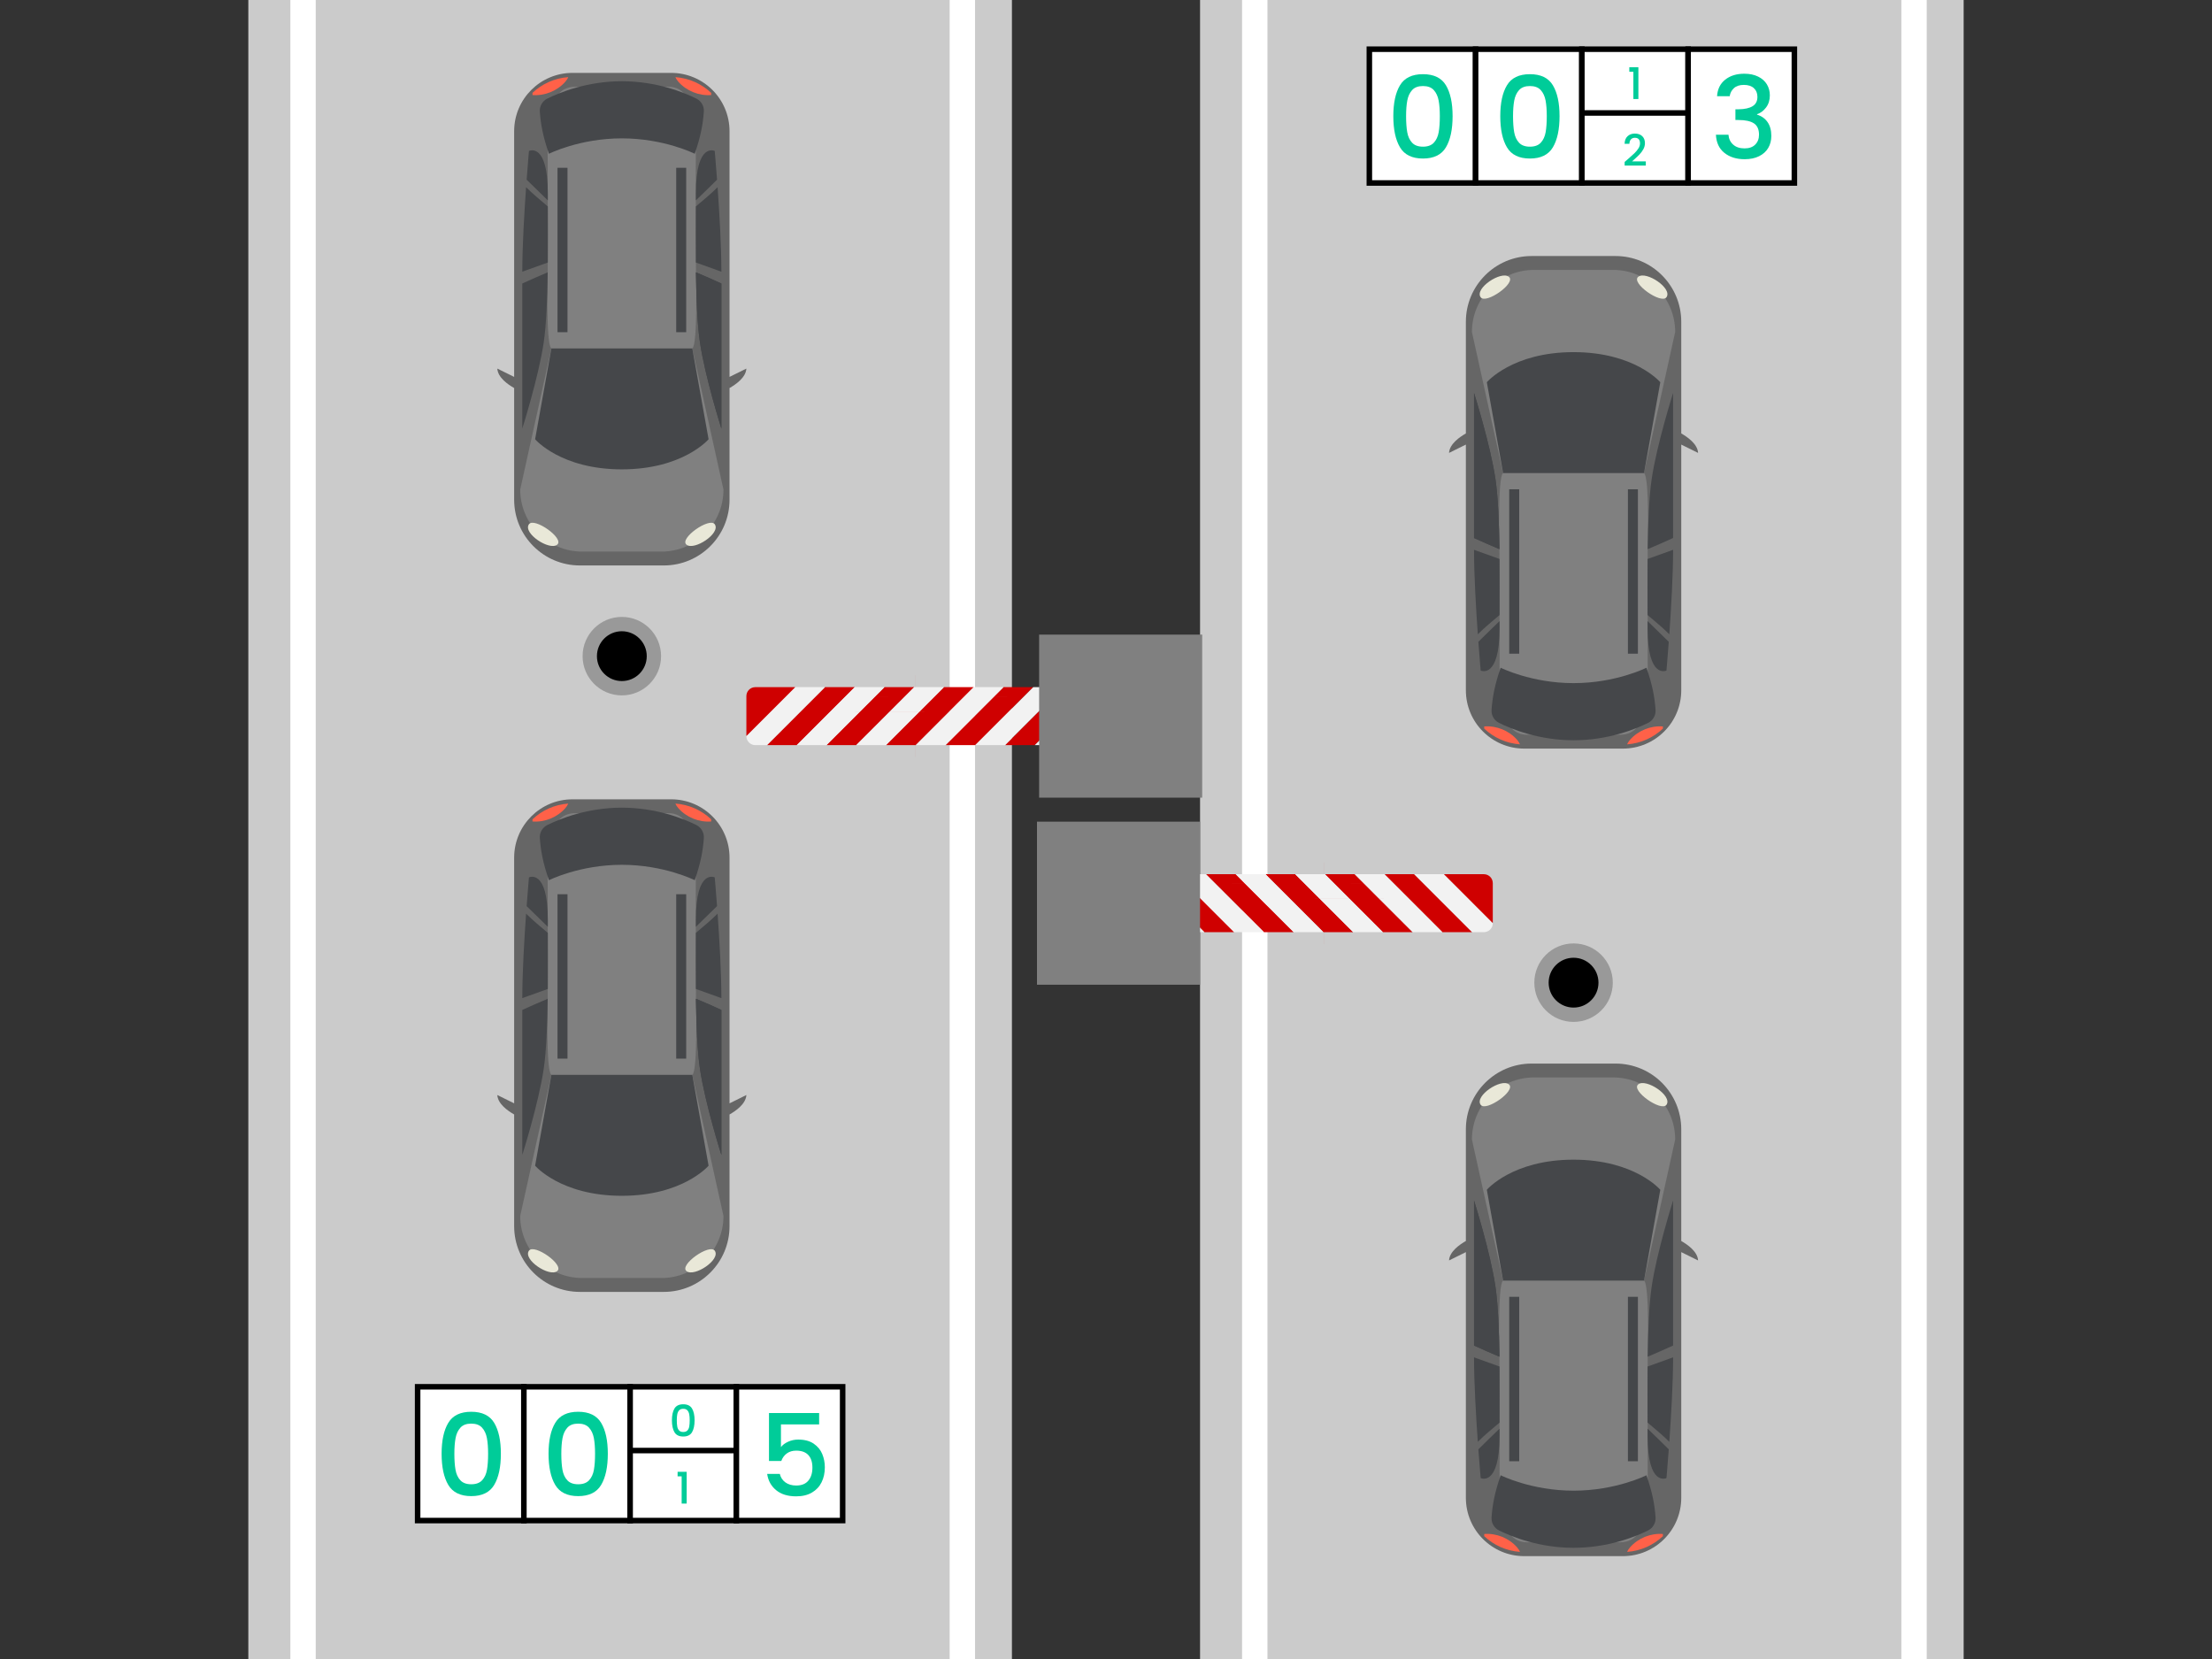 <svg width="400" height="300" viewBox="0 0 400 300" fill="none" xmlns="http://www.w3.org/2000/svg">
<rect x="0" y="0" width="400" height="300" fill="#333333" stroke="none"/>
<g clip-path="url(#clip0_4804_7197)">
<g clip-path="url(#clip1_4804_7197)">
<path d="M326.289 272.47C326.178 272.47 326.113 272.415 326.094 272.305C326.076 272.195 326.12 272.122 326.225 272.086L327.693 271.58C327.818 271.536 327.903 271.576 327.946 271.702C327.989 271.828 327.948 271.911 327.822 271.953L326.354 272.459C326.333 272.466 326.311 272.47 326.289 272.47Z" fill="white"/>
<path d="M355.091 -13.524H217.008V314.72H355.091V-13.524Z" fill="#CBCBCB"/>
<path d="M226.902 -30.739V329.721" stroke="white" stroke-width="4.589" stroke-miterlimit="10"/>
<path d="M346.121 -30.739V329.721" stroke="white" stroke-width="4.589" stroke-miterlimit="10"/>
<path d="M223.174 168.566H217.794L207.312 158.084H212.692L223.174 168.566Z" fill="#CF0000"/>
<path d="M212.416 168.567H207.036L196.555 158.085H201.934L212.416 168.567Z" fill="#CF0000"/>
<path d="M191.457 158.37V163.748L196.274 168.567H201.654L191.457 158.37Z" fill="#CF0000"/>
<path d="M223.174 168.566L212.691 158.085H212.694L223.174 168.566Z" fill="#CF0000"/>
<path d="M227.617 159.809H222.738V159.811H227.617V159.809Z" fill="#CF0000"/>
<path d="M228.728 162.498H216.242V162.501H228.728V162.498Z" fill="#EBEBEB"/>
<path d="M244.694 168.566H239.313L228.832 158.085H234.211L244.694 168.566Z" fill="#CF0000"/>
<path d="M233.934 168.566H228.556L218.074 158.085H223.45L226.901 161.536V161.533L233.934 168.566Z" fill="#CF0000"/>
<path d="M227.617 159.809H222.738V159.811H227.617V159.809Z" fill="#EBEBEB"/>
<path d="M239.459 155.914H239.453V170.738H239.459V155.914Z" fill="#CF0000"/>
<path d="M228.728 162.498H216.242V162.501H228.728V162.498Z" fill="#CF0000"/>
<path d="M250.249 162.496H237.766V162.501H250.249V162.496Z" fill="#EBEBEB"/>
<path d="M234.216 158.085L234.215 158.086L244.697 168.567L244.699 168.565L234.216 158.085Z" fill="#CF0000"/>
<path d="M250.25 162.497H237.766V162.501H250.25V162.497Z" fill="#CF0000"/>
<path d="M249.138 159.809H244.258V159.811H249.138V159.809Z" fill="#CF0000"/>
<path d="M250.246 162.497H237.766V162.498H250.246V162.497Z" fill="#EBEBEB"/>
<path d="M248.426 166.914V166.915L248.422 166.911L248.426 166.914Z" fill="#EBEBEB"/>
<path d="M266.217 168.566H260.838L250.355 158.085H255.736L266.217 168.566Z" fill="#CF0000"/>
<path d="M255.458 168.566H250.079L248.426 166.915V166.914L248.422 166.911V166.91L239.598 158.085H244.974L248.426 161.536L255.458 168.566Z" fill="#CF0000"/>
<path d="M249.138 159.809H244.258V159.811H249.138V159.809Z" fill="#EBEBEB"/>
<path d="M217.795 168.566H212.415L201.934 158.084H207.313L217.795 168.566Z" fill="#F2F2F2"/>
<path d="M196.553 158.084H191.457V158.368L201.655 168.566H207.034L196.553 158.084Z" fill="#F2F2F2"/>
<path d="M191.457 163.749V168.567H196.274L191.457 163.749Z" fill="#F2F2F2"/>
<path d="M239.313 168.566H233.934L223.453 158.085H228.832L239.313 168.566Z" fill="#F2F2F2"/>
<path d="M228.553 168.566H223.171L212.691 158.085H218.069L226.899 166.915V166.912L228.553 168.566Z" fill="#F2F2F2"/>
<path d="M268.326 168.566H266.216L255.734 158.084H261.114L269.945 166.915V166.947C269.945 167.841 269.22 168.566 268.326 168.566Z" fill="#F2F2F2"/>
<path d="M260.838 168.566H255.458L248.426 161.536V161.535L244.977 158.085H250.356L260.838 168.566Z" fill="#F2F2F2"/>
<path d="M250.076 168.566H244.697L234.215 158.085H239.59L248.42 166.915V166.911L248.424 166.915L250.076 168.566Z" fill="#F2F2F2"/>
<path d="M250.249 162.496H237.766V162.501H250.249V162.496Z" fill="#CF0000"/>
<path d="M248.426 166.914V166.915L248.422 166.911L248.426 166.914Z" fill="#CF0000"/>
<path d="M269.944 166.915L261.113 158.084H268.325C269.219 158.084 269.944 158.809 269.944 159.703V166.915Z" fill="#CF0000"/>
<path d="M217.007 148.582H187.52V178.069H217.007V148.582Z" fill="#808080"/>
<path d="M284.55 183.497C287.753 183.497 290.35 180.9 290.35 177.697C290.35 174.494 287.753 171.897 284.55 171.897C281.347 171.897 278.75 174.494 278.75 177.697C278.75 180.9 281.347 183.497 284.55 183.497Z" fill="black" stroke="#999999" stroke-width="2.59" stroke-miterlimit="10"/>
<path d="M262.031 227.929C262.13 226.285 263.984 225.041 265.076 224.41V204.218C265.076 197.651 270.4 192.327 276.967 192.327H292.134C298.701 192.327 304.025 197.651 304.025 204.218V224.41C305.117 225.041 306.971 226.286 307.07 227.929L304.025 226.424V270.846C304.025 276.675 299.299 281.401 293.47 281.401H275.631C269.802 281.401 265.076 276.675 265.076 270.846V226.424L262.031 227.929Z" fill="#666666"/>
<path d="M271.811 231.574L266.172 206.056C266.172 199.859 271.196 194.835 277.393 194.835H291.706C297.903 194.835 302.927 199.859 302.927 206.056L297.288 231.574C298.319 232.169 297.953 245.333 297.953 245.333V265.142C297.953 270.643 298.468 278.893 292.967 278.893H276.132C270.631 278.893 271.18 269.739 271.18 264.238L271.146 245.334C271.146 245.334 270.781 232.169 271.811 231.574Z" fill="#808080"/>
<path d="M274.724 234.508H272.918V264.238H274.724V234.508Z" fill="#45474A"/>
<path d="M296.185 234.508H294.379V264.238H296.185V234.508Z" fill="#45474A"/>
<path d="M297.953 245.334C298.019 240.423 298.201 235.888 298.672 232.681C299.595 226.407 302.548 217.087 302.548 217.087V243.317C301.029 244.018 299.494 244.683 297.953 245.334Z" fill="#45474A"/>
<path d="M301.765 262.085C301.538 265.162 301.349 267.283 301.349 267.283C301.349 267.283 297.935 268.944 297.935 259.624C297.935 259.202 297.934 258.773 297.934 258.343C299.222 259.579 300.497 260.828 301.765 262.085Z" fill="#45474A"/>
<path d="M297.934 257.249C297.926 253.942 297.91 250.467 297.937 247.109C299.244 246.646 300.55 246.18 301.852 245.703C302.085 245.618 302.318 245.533 302.55 245.447V245.507C302.55 250.052 302.191 256.142 301.866 260.727C300.634 259.489 299.261 258.388 297.934 257.249Z" fill="#45474A"/>
<path d="M271.145 245.334C271.08 240.423 270.898 235.888 270.426 232.681C269.503 226.407 266.551 217.087 266.551 217.087V243.317C268.07 244.018 269.604 244.683 271.145 245.334Z" fill="#45474A"/>
<path d="M271.145 245.334C271.08 240.423 270.898 235.888 270.426 232.681C269.503 226.407 266.551 217.087 266.551 217.087V243.317C268.07 244.018 269.604 244.683 271.145 245.334Z" fill="#45474A"/>
<path d="M267.336 262.085C267.564 265.162 267.753 267.283 267.753 267.283C267.753 267.283 271.167 268.944 271.167 259.624C271.167 259.202 271.167 258.773 271.168 258.343C269.879 259.579 268.604 260.828 267.336 262.085Z" fill="#45474A"/>
<path d="M271.168 257.249C271.175 253.942 271.191 250.467 271.164 247.109C269.857 246.646 268.551 246.18 267.249 245.703C267.016 245.618 266.784 245.533 266.551 245.447V245.507C266.551 250.052 266.91 256.142 267.235 260.727C268.467 259.489 269.84 258.388 271.168 257.249Z" fill="#45474A"/>
<path d="M284.551 209.705C273.483 209.705 268.867 215.149 268.867 215.149L271.812 231.574H297.289L300.234 215.149C300.234 215.149 295.619 209.705 284.551 209.705Z" fill="#45474A"/>
<path d="M297.731 266.775C297.731 266.775 292.211 269.561 284.549 269.561C276.888 269.561 271.368 266.775 271.368 266.775C270.29 269.865 269.874 272.161 269.721 274.391C269.653 275.38 270.185 276.313 271.074 276.752C273.386 277.896 278.313 279.891 284.549 279.891C290.786 279.891 295.713 277.896 298.025 276.752C298.914 276.313 299.446 275.38 299.378 274.391C299.225 272.161 298.809 269.865 297.731 266.775Z" fill="#45474A"/>
<path d="M274.33 279.801C272.866 278.14 270.6 277.221 268.393 277.393C268.383 277.526 268.386 277.658 268.396 277.791C270.111 279.405 272.364 280.452 274.86 280.632C274.737 280.33 274.541 280.04 274.33 279.801Z" fill="#FF6148"/>
<path d="M294.768 279.801C296.232 278.14 298.498 277.221 300.705 277.393C300.715 277.526 300.712 277.658 300.702 277.791C298.987 279.405 296.734 280.452 294.238 280.632C294.361 280.33 294.557 280.04 294.768 279.801Z" fill="#FF6148"/>
<path d="M267.743 199.771C266.635 198.146 271.434 194.973 272.848 196.08C274.263 197.187 268.665 201.124 267.743 199.771Z" fill="#E9E8D8"/>
<path d="M301.357 199.771C302.465 198.146 297.666 194.973 296.251 196.08C294.837 197.187 300.434 201.124 301.357 199.771Z" fill="#E9E8D8"/>
<path d="M262.031 81.9C262.13 80.256 263.984 79.011 265.076 78.381V58.189C265.076 51.622 270.4 46.298 276.967 46.298H292.134C298.701 46.298 304.025 51.622 304.025 58.189V78.381C305.117 79.011 306.971 80.256 307.07 81.9L304.025 80.395V124.817C304.025 130.646 299.299 135.372 293.47 135.372H275.631C269.802 135.372 265.076 130.646 265.076 124.817V80.395L262.031 81.9Z" fill="#666666"/>
<path d="M271.811 85.545L266.172 60.027C266.172 53.83 271.196 48.806 277.393 48.806H291.706C297.903 48.806 302.927 53.83 302.927 60.027L297.288 85.545C298.319 86.139 297.953 99.304 297.953 99.304V119.113C297.953 124.614 298.468 132.864 292.967 132.864H276.132C270.631 132.864 271.18 123.71 271.18 118.209L271.146 99.304C271.146 99.304 270.781 86.139 271.811 85.545Z" fill="#808080"/>
<path d="M274.724 88.478H272.918V118.209H274.724V88.478Z" fill="#45474A"/>
<path d="M296.185 88.478H294.379V118.209H296.185V88.478Z" fill="#45474A"/>
<path d="M297.953 99.304C298.019 94.394 298.201 89.859 298.672 86.652C299.595 80.377 302.548 71.058 302.548 71.058V97.288C301.029 97.989 299.494 98.654 297.953 99.304Z" fill="#45474A"/>
<path d="M301.765 116.056C301.538 119.132 301.349 121.254 301.349 121.254C301.349 121.254 297.935 122.915 297.935 113.595C297.935 113.173 297.934 112.744 297.934 112.314C299.222 113.55 300.497 114.799 301.765 116.056Z" fill="#45474A"/>
<path d="M297.934 111.22C297.926 107.912 297.91 104.438 297.937 101.079C299.244 100.617 300.55 100.15 301.852 99.674C302.085 99.589 302.318 99.504 302.55 99.418V99.478C302.55 104.022 302.191 110.113 301.866 114.697C300.634 113.46 299.261 112.358 297.934 111.22Z" fill="#45474A"/>
<path d="M271.145 99.304C271.08 94.394 270.898 89.859 270.426 86.652C269.503 80.377 266.551 71.058 266.551 71.058V97.288C268.07 97.989 269.604 98.654 271.145 99.304Z" fill="#45474A"/>
<path d="M271.145 99.304C271.08 94.394 270.898 89.859 270.426 86.652C269.503 80.377 266.551 71.058 266.551 71.058V97.288C268.07 97.989 269.604 98.654 271.145 99.304Z" fill="#45474A"/>
<path d="M267.336 116.056C267.564 119.132 267.753 121.254 267.753 121.254C267.753 121.254 271.167 122.915 271.167 113.595C271.167 113.173 271.167 112.744 271.168 112.314C269.879 113.55 268.604 114.799 267.336 116.056Z" fill="#45474A"/>
<path d="M271.168 111.22C271.175 107.912 271.191 104.438 271.164 101.079C269.857 100.617 268.551 100.15 267.249 99.674C267.016 99.589 266.784 99.504 266.551 99.418V99.478C266.551 104.022 266.91 110.113 267.235 114.697C268.467 113.46 269.84 112.358 271.168 111.22Z" fill="#45474A"/>
<path d="M284.551 63.676C273.483 63.676 268.867 69.12 268.867 69.12L271.812 85.544H297.289L300.234 69.12C300.234 69.12 295.619 63.676 284.551 63.676Z" fill="#45474A"/>
<path d="M297.731 120.746C297.731 120.746 292.211 123.532 284.549 123.532C276.888 123.532 271.368 120.746 271.368 120.746C270.29 123.836 269.874 126.132 269.721 128.361C269.653 129.35 270.185 130.283 271.074 130.723C273.386 131.867 278.313 133.862 284.549 133.862C290.786 133.862 295.713 131.867 298.025 130.723C298.914 130.283 299.446 129.35 299.378 128.361C299.225 126.132 298.809 123.836 297.731 120.746Z" fill="#45474A"/>
<path d="M274.33 133.771C272.866 132.11 270.6 131.191 268.393 131.364C268.383 131.496 268.386 131.629 268.396 131.761C270.111 133.376 272.364 134.422 274.86 134.602C274.737 134.301 274.541 134.011 274.33 133.771Z" fill="#FF6148"/>
<path d="M294.768 133.771C296.232 132.11 298.498 131.191 300.705 131.364C300.715 131.496 300.712 131.629 300.702 131.761C298.987 133.376 296.734 134.422 294.238 134.602C294.361 134.301 294.557 134.011 294.768 133.771Z" fill="#FF6148"/>
<path d="M267.743 53.741C266.635 52.117 271.434 48.943 272.848 50.05C274.263 51.158 268.665 55.095 267.743 53.741Z" fill="#E9E8D8"/>
<path d="M301.357 53.741C302.465 52.117 297.666 48.943 296.251 50.05C294.837 51.158 300.434 55.095 301.357 53.741Z" fill="#E9E8D8"/>
<path d="M154.187 272.47C154.076 272.47 154.011 272.415 153.992 272.305C153.974 272.195 154.018 272.122 154.123 272.086L155.592 271.58C155.717 271.536 155.801 271.576 155.845 271.702C155.888 271.828 155.846 271.911 155.72 271.953L154.252 272.459C154.231 272.466 154.21 272.47 154.187 272.47Z" fill="white"/>
<path d="M182.989 -11.042H44.906V312.238H182.989V-11.042Z" fill="#CBCBCB"/>
<path d="M54.801 -30.739V329.721" stroke="white" stroke-width="4.589" stroke-miterlimit="10"/>
<path d="M174.023 -30.739V329.721" stroke="white" stroke-width="4.589" stroke-miterlimit="10"/>
<path d="M181.738 134.741H187.118L197.599 124.259H192.22L181.738 134.741Z" fill="#CF0000"/>
<path d="M192.5 134.741H197.88L208.361 124.26H202.982L192.5 134.741Z" fill="#CF0000"/>
<path d="M213.455 124.544V129.923L208.638 134.741H203.258L213.455 124.544Z" fill="#CF0000"/>
<path d="M181.738 134.741L192.221 124.26H192.218L181.738 134.741Z" fill="#CF0000"/>
<path d="M182.175 125.983H177.297V125.986H182.175V125.983Z" fill="#CF0000"/>
<path d="M188.669 128.673H176.184V128.675H188.669V128.673Z" fill="#EBEBEB"/>
<path d="M160.219 134.741H165.599L176.08 124.26H170.701L160.219 134.741Z" fill="#CF0000"/>
<path d="M170.98 134.741H176.359L186.841 124.26H181.464L178.013 127.711V127.708L170.98 134.741Z" fill="#CF0000"/>
<path d="M182.175 125.983H177.297V125.986H182.175V125.983Z" fill="#EBEBEB"/>
<path d="M165.462 122.088H165.457V136.912H165.462V122.088Z" fill="#CF0000"/>
<path d="M188.669 128.673H176.184V128.675H188.669V128.673Z" fill="#CF0000"/>
<path d="M167.148 128.67H154.664V128.676H167.148V128.67Z" fill="#EBEBEB"/>
<path d="M170.697 124.259L160.215 134.74L160.216 134.741L170.699 124.26L170.697 124.259Z" fill="#CF0000"/>
<path d="M167.149 128.672H154.664V128.676H167.149V128.672Z" fill="#CF0000"/>
<path d="M160.653 125.984H155.773V125.986H160.653V125.984Z" fill="#CF0000"/>
<path d="M167.145 128.672H154.664V128.673H167.145V128.672Z" fill="#EBEBEB"/>
<path d="M156.488 133.088V133.089L156.492 133.085L156.488 133.088Z" fill="#EBEBEB"/>
<path d="M138.699 134.741H144.078L154.561 124.26H149.18L138.699 134.741Z" fill="#CF0000"/>
<path d="M149.457 134.741H154.836L156.489 133.089V133.088L156.493 133.085V133.084L165.317 124.26H159.941L156.489 127.711L149.457 134.741Z" fill="#CF0000"/>
<path d="M160.653 125.984H155.773V125.986H160.653V125.984Z" fill="#EBEBEB"/>
<path d="M187.121 134.741H192.5L202.982 124.259H197.603L187.121 134.741Z" fill="#F2F2F2"/>
<path d="M208.361 124.259H213.456V124.543L203.258 134.741H197.879L208.361 124.259Z" fill="#F2F2F2"/>
<path d="M213.454 129.923V134.742H208.637L213.454 129.923Z" fill="#F2F2F2"/>
<path d="M165.602 134.741H170.98L181.462 124.26H176.083L165.602 134.741Z" fill="#F2F2F2"/>
<path d="M176.359 134.741H181.741L192.221 124.26H186.843L178.013 133.089V133.087L176.359 134.741Z" fill="#F2F2F2"/>
<path d="M136.588 134.741H138.697L149.179 124.259H143.799L134.969 133.09V133.122C134.969 134.016 135.694 134.741 136.588 134.741Z" fill="#F2F2F2"/>
<path d="M144.078 134.741H149.458L156.49 127.711V127.709L159.94 124.26H154.561L144.078 134.741Z" fill="#F2F2F2"/>
<path d="M154.836 134.741H160.215L170.698 124.26H165.323L156.493 133.089V133.085L156.489 133.089L154.836 134.741Z" fill="#F2F2F2"/>
<path d="M167.148 128.67H154.664V128.676H167.148V128.67Z" fill="#CF0000"/>
<path d="M156.488 133.088V133.089L156.492 133.085L156.488 133.088Z" fill="#CF0000"/>
<path d="M134.969 133.09L143.799 124.259H136.588C135.694 124.259 134.969 124.984 134.969 125.878V133.09Z" fill="#CF0000"/>
<path d="M187.907 144.244H217.395V114.756H187.907V144.244Z" fill="#808080"/>
<path d="M112.448 124.453C115.651 124.453 118.248 121.856 118.248 118.653C118.248 115.45 115.651 112.853 112.448 112.853C109.245 112.853 106.648 115.45 106.648 118.653C106.648 121.856 109.245 124.453 112.448 124.453Z" fill="black" stroke="#999999" stroke-width="2.59" stroke-miterlimit="10"/>
<path d="M134.968 198.014C134.87 199.658 133.015 200.903 131.923 201.533V221.725C131.923 228.292 126.6 233.616 120.033 233.616H104.865C98.298 233.616 92.975 228.292 92.975 221.725V201.533C91.883 200.903 90.028 199.658 89.93 198.014L92.975 199.519V155.097C92.975 149.268 97.7 144.542 103.529 144.542H121.369C127.198 144.542 131.923 149.268 131.923 155.097V199.519L134.968 198.014Z" fill="#666666"/>
<path d="M125.186 194.369L130.826 219.887C130.826 226.084 125.802 231.108 119.605 231.108H105.291C99.094 231.108 94.07 226.084 94.07 219.887L99.71 194.369C98.679 193.775 99.044 180.61 99.044 180.61V160.801C99.044 155.3 98.53 147.05 104.031 147.05H120.865C126.366 147.05 125.817 156.204 125.817 161.705L125.851 180.61C125.851 180.61 126.217 193.775 125.186 194.369Z" fill="#808080"/>
<path d="M122.28 191.436H124.086V161.705H122.28V191.436Z" fill="#45474A"/>
<path d="M100.815 191.436H102.621V161.705H100.815V191.436Z" fill="#45474A"/>
<path d="M99.044 180.61C98.978 185.52 98.796 190.055 98.325 193.262C97.402 199.537 94.449 208.856 94.449 208.856V182.626C95.968 181.925 97.502 181.26 99.044 180.61Z" fill="#45474A"/>
<path d="M95.234 163.858C95.462 160.781 95.651 158.66 95.651 158.66C95.651 158.66 99.065 156.999 99.065 166.319C99.065 166.741 99.066 167.17 99.066 167.6C97.778 166.364 96.502 165.115 95.234 163.858Z" fill="#45474A"/>
<path d="M99.066 168.694C99.074 172.002 99.09 175.476 99.063 178.835C97.755 179.297 96.45 179.764 95.148 180.24C94.915 180.325 94.682 180.411 94.449 180.496V180.436C94.449 175.892 94.808 169.801 95.134 165.217C96.365 166.454 97.739 167.556 99.066 168.694Z" fill="#45474A"/>
<path d="M125.852 180.61C125.917 185.52 126.099 190.055 126.571 193.262C127.493 199.537 130.446 208.856 130.446 208.856V182.626C128.927 181.925 127.393 181.26 125.852 180.61Z" fill="#45474A"/>
<path d="M125.852 180.61C125.917 185.52 126.099 190.055 126.571 193.262C127.493 199.537 130.446 208.856 130.446 208.856V182.626C128.927 181.925 127.393 181.26 125.852 180.61Z" fill="#45474A"/>
<path d="M129.664 163.858C129.436 160.781 129.247 158.66 129.247 158.66C129.247 158.66 125.833 156.999 125.833 166.319C125.833 166.741 125.833 167.17 125.832 167.6C127.12 166.364 128.396 165.115 129.664 163.858Z" fill="#45474A"/>
<path d="M125.832 168.694C125.825 172.002 125.808 175.476 125.835 178.835C127.143 179.297 128.448 179.764 129.751 180.24C129.983 180.325 130.216 180.411 130.449 180.496V180.436C130.449 175.892 130.09 169.801 129.764 165.217C128.533 166.454 127.159 167.556 125.832 168.694Z" fill="#45474A"/>
<path d="M112.449 216.238C123.517 216.238 128.133 210.794 128.133 210.794L125.188 194.369H99.711L96.766 210.794C96.766 210.794 101.381 216.238 112.449 216.238Z" fill="#45474A"/>
<path d="M99.267 159.168C99.267 159.168 104.787 156.383 112.448 156.383C120.109 156.383 125.629 159.168 125.629 159.168C126.707 156.078 127.123 153.782 127.277 151.553C127.345 150.564 126.812 149.631 125.924 149.191C123.611 148.047 118.685 146.052 112.448 146.052C106.211 146.052 101.285 148.047 98.972 149.191C98.084 149.631 97.551 150.564 97.619 151.553C97.772 153.782 98.189 156.078 99.267 159.168Z" fill="#45474A"/>
<path d="M122.667 146.143C124.13 147.804 126.396 148.723 128.603 148.55C128.614 148.418 128.61 148.285 128.6 148.153C126.886 146.538 124.632 145.492 122.137 145.312C122.259 145.613 122.456 145.903 122.667 146.143Z" fill="#FF6148"/>
<path d="M102.228 146.143C100.765 147.804 98.499 148.723 96.292 148.55C96.281 148.418 96.285 148.285 96.295 148.153C98.009 146.538 100.263 145.492 102.758 145.312C102.635 145.613 102.439 145.903 102.228 146.143Z" fill="#FF6148"/>
<path d="M129.256 226.173C130.363 227.797 125.565 230.971 124.15 229.864C122.735 228.756 128.333 224.819 129.256 226.173Z" fill="#E9E8D8"/>
<path d="M95.641 226.173C94.533 227.797 99.332 230.971 100.747 229.864C102.162 228.756 96.564 224.819 95.641 226.173Z" fill="#E9E8D8"/>
<path d="M134.968 66.652C134.87 68.295 133.015 69.54 131.923 70.171V90.363C131.923 96.93 126.6 102.253 120.033 102.253H104.865C98.298 102.253 92.975 96.93 92.975 90.363V70.171C91.883 69.54 90.028 68.295 89.93 66.652L92.975 68.157V23.735C92.975 17.905 97.7 13.18 103.529 13.18H121.369C127.198 13.18 131.923 17.905 131.923 23.735V68.157L134.968 66.652Z" fill="#666666"/>
<path d="M125.186 63.007L130.826 88.525C130.826 94.722 125.802 99.746 119.605 99.746H105.291C99.094 99.746 94.07 94.722 94.07 88.525L99.71 63.007C98.679 62.412 99.044 49.247 99.044 49.247V29.439C99.044 23.938 98.53 15.688 104.031 15.688H120.865C126.366 15.688 125.817 24.842 125.817 30.343L125.851 49.247C125.851 49.247 126.217 62.412 125.186 63.007Z" fill="#808080"/>
<path d="M122.28 60.073H124.086V30.343H122.28V60.073Z" fill="#45474A"/>
<path d="M100.815 60.073H102.621V30.343H100.815V60.073Z" fill="#45474A"/>
<path d="M99.044 49.247C98.978 54.158 98.796 58.692 98.325 61.9C97.402 68.174 94.449 77.494 94.449 77.494V51.264C95.968 50.563 97.502 49.898 99.044 49.247Z" fill="#45474A"/>
<path d="M95.234 32.496C95.462 29.419 95.651 27.297 95.651 27.297C95.651 27.297 99.065 25.637 99.065 34.956C99.065 35.379 99.066 35.807 99.066 36.237C97.778 35.002 96.502 33.752 95.234 32.496Z" fill="#45474A"/>
<path d="M99.066 37.332C99.074 40.639 99.09 44.114 99.063 47.472C97.755 47.935 96.45 48.401 95.148 48.878C94.915 48.963 94.682 49.048 94.449 49.133V49.074C94.449 44.529 94.808 38.439 95.134 33.854C96.365 35.092 97.739 36.193 99.066 37.332Z" fill="#45474A"/>
<path d="M125.852 49.247C125.917 54.158 126.099 58.692 126.571 61.9C127.493 68.174 130.446 77.494 130.446 77.494V51.264C128.927 50.563 127.393 49.898 125.852 49.247Z" fill="#45474A"/>
<path d="M125.852 49.247C125.917 54.158 126.099 58.692 126.571 61.9C127.493 68.174 130.446 77.494 130.446 77.494V51.264C128.927 50.563 127.393 49.898 125.852 49.247Z" fill="#45474A"/>
<path d="M129.664 32.496C129.436 29.419 129.247 27.297 129.247 27.297C129.247 27.297 125.833 25.637 125.833 34.956C125.833 35.379 125.833 35.807 125.832 36.237C127.12 35.002 128.396 33.752 129.664 32.496Z" fill="#45474A"/>
<path d="M125.832 37.332C125.825 40.639 125.808 44.114 125.835 47.472C127.143 47.935 128.448 48.401 129.751 48.878C129.983 48.963 130.216 49.048 130.449 49.133V49.074C130.449 44.529 130.09 38.439 129.764 33.854C128.533 35.092 127.159 36.193 125.832 37.332Z" fill="#45474A"/>
<path d="M112.449 84.875C123.517 84.875 128.133 79.431 128.133 79.431L125.188 63.007H99.711L96.766 79.431C96.766 79.431 101.381 84.875 112.449 84.875Z" fill="#45474A"/>
<path d="M99.267 27.806C99.267 27.806 104.787 25.02 112.448 25.02C120.109 25.02 125.629 27.806 125.629 27.806C126.707 24.716 127.123 22.419 127.277 20.19C127.345 19.201 126.812 18.268 125.924 17.828C123.611 16.684 118.685 14.69 112.448 14.69C106.211 14.69 101.285 16.685 98.972 17.828C98.084 18.268 97.551 19.201 97.619 20.19C97.772 22.419 98.189 24.716 99.267 27.806Z" fill="#45474A"/>
<path d="M122.667 14.78C124.13 16.441 126.396 17.36 128.603 17.187C128.614 17.055 128.61 16.922 128.6 16.79C126.886 15.175 124.632 14.129 122.137 13.949C122.259 14.251 122.456 14.54 122.667 14.78Z" fill="#FF6148"/>
<path d="M102.228 14.78C100.765 16.441 98.499 17.36 96.292 17.187C96.281 17.055 96.285 16.922 96.295 16.79C98.009 15.175 100.263 14.129 102.758 13.949C102.635 14.251 102.439 14.54 102.228 14.78Z" fill="#FF6148"/>
<path d="M129.256 94.81C130.363 96.435 125.565 99.608 124.15 98.501C122.735 97.394 128.333 93.457 129.256 94.81Z" fill="#E9E8D8"/>
<path d="M95.641 94.81C94.533 96.435 99.332 99.608 100.747 98.501C102.162 97.394 96.564 93.457 95.641 94.81Z" fill="#E9E8D8"/>
<path d="M266.836 8.897H247.621V33.088H266.836V8.897Z" fill="white" stroke="black" stroke-miterlimit="10"/>
<path d="M286.051 8.897H266.836V33.088H286.051V8.897Z" fill="white" stroke="black" stroke-miterlimit="10"/>
<path d="M305.265 8.897H286.051V33.088H305.265V8.897Z" fill="white" stroke="black" stroke-miterlimit="10"/>
<path d="M324.48 8.897H305.266V33.088H324.48V8.897Z" fill="white" stroke="black" stroke-miterlimit="10"/>
<path d="M311.973 14.403C312.873 13.69 314.024 13.332 315.426 13.332C316.388 13.332 317.219 13.504 317.92 13.848C318.621 14.19 319.149 14.658 319.507 15.249C319.864 15.84 320.043 16.506 320.043 17.248C320.043 18.101 319.816 18.829 319.362 19.434C318.909 20.038 318.366 20.443 317.734 20.649V20.731C318.545 20.98 319.177 21.43 319.631 22.082C320.084 22.734 320.311 23.569 320.311 24.587C320.311 25.398 320.125 26.119 319.754 26.751C319.384 27.383 318.834 27.881 318.105 28.245C317.377 28.609 316.504 28.791 315.487 28.791C314.003 28.791 312.784 28.41 311.829 27.648C310.873 26.885 310.361 25.789 310.293 24.359H312.561C312.615 25.088 312.897 25.683 313.405 26.143C313.914 26.604 314.602 26.833 315.467 26.833C316.305 26.833 316.951 26.604 317.404 26.143C317.858 25.683 318.085 25.088 318.085 24.359C318.085 23.398 317.778 22.714 317.167 22.309C316.556 21.903 315.618 21.7 314.354 21.7H313.818V19.763H314.374C315.487 19.75 316.336 19.564 316.92 19.206C317.504 18.85 317.796 18.286 317.796 17.517C317.796 16.856 317.583 16.331 317.157 15.94C316.731 15.548 316.127 15.352 315.343 15.352C314.573 15.352 313.976 15.548 313.55 15.94C313.124 16.331 312.87 16.815 312.787 17.393H310.499C310.582 16.114 311.073 15.118 311.973 14.403Z" fill="#00CC99"/>
<path d="M272.503 15.424C273.307 14.084 274.691 13.414 276.656 13.414C278.622 13.414 280.006 14.084 280.811 15.424C281.614 16.764 282.016 18.623 282.016 21C282.016 23.404 281.614 25.284 280.811 26.638C280.006 27.991 278.622 28.668 276.656 28.668C274.691 28.668 273.307 27.991 272.503 26.638C271.699 25.284 271.297 23.404 271.297 21C271.297 18.623 271.699 16.764 272.503 15.424ZM279.491 18.176C279.347 17.406 279.055 16.777 278.615 16.29C278.175 15.802 277.522 15.558 276.656 15.558C275.791 15.558 275.138 15.802 274.698 16.29C274.259 16.777 273.967 17.406 273.822 18.176C273.678 18.945 273.605 19.887 273.605 21C273.605 22.154 273.675 23.123 273.812 23.906C273.949 24.689 274.241 25.321 274.688 25.803C275.135 26.284 275.791 26.524 276.656 26.524C277.522 26.524 278.179 26.284 278.625 25.803C279.071 25.321 279.363 24.689 279.501 23.906C279.639 23.123 279.707 22.154 279.707 21C279.707 19.887 279.635 18.945 279.491 18.176Z" fill="#00CC99"/>
<path d="M253.163 15.424C253.967 14.084 255.352 13.414 257.316 13.414C259.282 13.414 260.666 14.084 261.471 15.424C262.274 16.764 262.676 18.623 262.676 21C262.676 23.404 262.274 25.284 261.471 26.638C260.666 27.991 259.282 28.668 257.316 28.668C255.352 28.668 253.967 27.991 253.163 26.638C252.359 25.284 251.957 23.404 251.957 21C251.957 18.623 252.359 16.764 253.163 15.424ZM260.151 18.176C260.007 17.406 259.715 16.777 259.275 16.29C258.835 15.802 258.183 15.558 257.316 15.558C256.451 15.558 255.798 15.802 255.358 16.29C254.919 16.777 254.627 17.406 254.482 18.176C254.338 18.945 254.266 19.887 254.266 21C254.266 22.154 254.335 23.123 254.473 23.906C254.609 24.689 254.901 25.321 255.349 25.803C255.795 26.284 256.451 26.524 257.316 26.524C258.183 26.524 258.839 26.284 259.285 25.803C259.731 25.321 260.023 24.689 260.161 23.906C260.299 23.123 260.367 22.154 260.367 21C260.367 19.887 260.295 18.945 260.151 18.176Z" fill="#00CC99"/>
<path d="M294.633 12.98V12.161H296.272V17.906H295.366V12.98H294.633Z" fill="#00CC99"/>
<path d="M294.354 28.795C294.857 28.359 295.256 28 295.547 27.72C295.839 27.439 296.082 27.145 296.276 26.841C296.471 26.536 296.567 26.231 296.567 25.927C296.567 25.611 296.493 25.364 296.343 25.186C296.193 25.007 295.958 24.918 295.638 24.918C295.328 24.918 295.087 25.017 294.917 25.213C294.746 25.41 294.655 25.674 294.645 26.005H293.777C293.794 25.406 293.974 24.948 294.317 24.63C294.662 24.312 295.099 24.153 295.63 24.153C296.202 24.153 296.65 24.311 296.974 24.626C297.297 24.941 297.458 25.361 297.458 25.887C297.458 26.266 297.362 26.629 297.171 26.979C296.979 27.328 296.75 27.641 296.485 27.916C296.22 28.192 295.882 28.512 295.473 28.874L295.117 29.189H297.616V29.938H293.786V29.283L294.354 28.795Z" fill="#00CC99"/>
<path d="M286.051 20.427H305.265" stroke="black" stroke-miterlimit="10"/>
<path d="M94.734 250.775H75.519V274.966H94.734V250.775Z" fill="white" stroke="black" stroke-miterlimit="10"/>
<path d="M113.949 250.775H94.734V274.966H113.949V250.775Z" fill="white" stroke="black" stroke-miterlimit="10"/>
<path d="M133.164 250.775H113.949V274.966H133.164V250.775Z" fill="white" stroke="black" stroke-miterlimit="10"/>
<path d="M152.379 250.775H133.164V274.966H152.379V250.775Z" fill="white" stroke="black" stroke-miterlimit="10"/>
<path d="M148.126 257.58H141.221V261.683C141.509 261.298 141.938 260.975 142.509 260.714C143.079 260.452 143.687 260.321 144.333 260.321C145.487 260.321 146.426 260.569 147.146 261.063C147.868 261.559 148.384 262.184 148.692 262.939C149.002 263.695 149.156 264.492 149.156 265.331C149.156 266.348 148.961 267.251 148.569 268.041C148.178 268.832 147.593 269.453 146.817 269.906C146.04 270.36 145.089 270.587 143.962 270.587C142.464 270.587 141.262 270.216 140.354 269.474C139.448 268.731 138.905 267.749 138.727 266.526H141.015C141.166 267.172 141.502 267.684 142.024 268.062C142.547 268.44 143.199 268.629 143.982 268.629C144.958 268.629 145.69 268.333 146.178 267.742C146.666 267.151 146.91 266.368 146.91 265.393C146.91 264.403 146.662 263.644 146.168 263.115C145.673 262.586 144.944 262.321 143.982 262.321C143.31 262.321 142.742 262.489 142.282 262.826C141.821 263.163 141.488 263.62 141.282 264.197H139.057V255.519H148.126L148.126 257.58Z" fill="#00CC99"/>
<path d="M100.401 257.302C101.205 255.962 102.59 255.292 104.555 255.292C106.521 255.292 107.904 255.962 108.709 257.302C109.513 258.642 109.914 260.501 109.914 262.878C109.914 265.282 109.513 267.162 108.709 268.516C107.904 269.869 106.521 270.546 104.555 270.546C102.59 270.546 101.205 269.869 100.401 268.516C99.598 267.162 99.195 265.282 99.195 262.878C99.195 260.501 99.598 258.642 100.401 257.302ZM107.39 260.054C107.245 259.284 106.953 258.655 106.514 258.168C106.073 257.68 105.421 257.436 104.555 257.436C103.689 257.436 103.036 257.68 102.597 258.168C102.157 258.655 101.865 259.284 101.721 260.054C101.576 260.823 101.504 261.765 101.504 262.878C101.504 264.032 101.573 265.001 101.711 265.784C101.848 266.567 102.14 267.199 102.587 267.681C103.033 268.162 103.689 268.402 104.555 268.402C105.421 268.402 106.077 268.162 106.523 267.681C106.97 267.199 107.262 266.567 107.399 265.784C107.537 265.001 107.605 264.032 107.605 262.878C107.605 261.765 107.533 260.823 107.39 260.054Z" fill="#00CC99"/>
<path d="M81.061 257.302C81.865 255.962 83.25 255.292 85.215 255.292C87.181 255.292 88.564 255.962 89.369 257.302C90.173 258.642 90.574 260.501 90.574 262.878C90.574 265.282 90.173 267.162 89.369 268.516C88.564 269.869 87.181 270.546 85.215 270.546C83.25 270.546 81.865 269.869 81.061 268.516C80.258 267.162 79.856 265.282 79.856 262.878C79.856 260.501 80.258 258.642 81.061 257.302ZM88.05 260.054C87.905 259.284 87.613 258.655 87.174 258.168C86.733 257.68 86.081 257.436 85.215 257.436C84.35 257.436 83.696 257.68 83.257 258.168C82.817 258.655 82.525 259.284 82.381 260.054C82.236 260.823 82.164 261.765 82.164 262.878C82.164 264.032 82.233 265.001 82.371 265.784C82.508 266.567 82.8 267.199 83.247 267.681C83.693 268.162 84.35 268.402 85.215 268.402C86.081 268.402 86.737 268.162 87.184 267.681C87.63 267.199 87.922 266.567 88.06 265.784C88.197 265.001 88.266 264.032 88.266 262.878C88.266 261.765 88.193 260.823 88.05 260.054Z" fill="#00CC99"/>
<path d="M121.965 254.705C122.272 254.192 122.802 253.937 123.553 253.937C124.305 253.937 124.834 254.192 125.141 254.705C125.448 255.217 125.603 255.928 125.603 256.837C125.603 257.756 125.448 258.475 125.141 258.992C124.834 259.51 124.305 259.769 123.553 259.769C122.802 259.769 122.272 259.51 121.965 258.992C121.658 258.475 121.504 257.756 121.504 256.837C121.504 255.928 121.658 255.217 121.965 254.705ZM124.637 255.757C124.582 255.463 124.47 255.223 124.302 255.036C124.134 254.85 123.884 254.756 123.553 254.756C123.222 254.756 122.973 254.85 122.805 255.036C122.637 255.223 122.524 255.463 122.47 255.757C122.414 256.052 122.387 256.411 122.387 256.837C122.387 257.278 122.413 257.648 122.466 257.948C122.518 258.247 122.63 258.489 122.801 258.673C122.971 258.857 123.222 258.949 123.553 258.949C123.884 258.949 124.135 258.857 124.306 258.673C124.477 258.489 124.588 258.247 124.641 257.948C124.693 257.648 124.72 257.278 124.72 256.837C124.72 256.411 124.692 256.052 124.637 255.757Z" fill="#00CC99"/>
<path d="M122.531 266.969V266.149H124.171V271.895H123.265V266.969H122.531Z" fill="#00CC99"/>
<path d="M113.949 262.305H133.164" stroke="black" stroke-miterlimit="10"/>
</g>
</g>
<defs>
<clipPath id="clip0_4804_7197">
<rect width="400" height="300" fill="white"/>
</clipPath>
<clipPath id="clip1_4804_7197">
<rect width="400" height="300" fill="white"/>
</clipPath>
</defs>
</svg>
